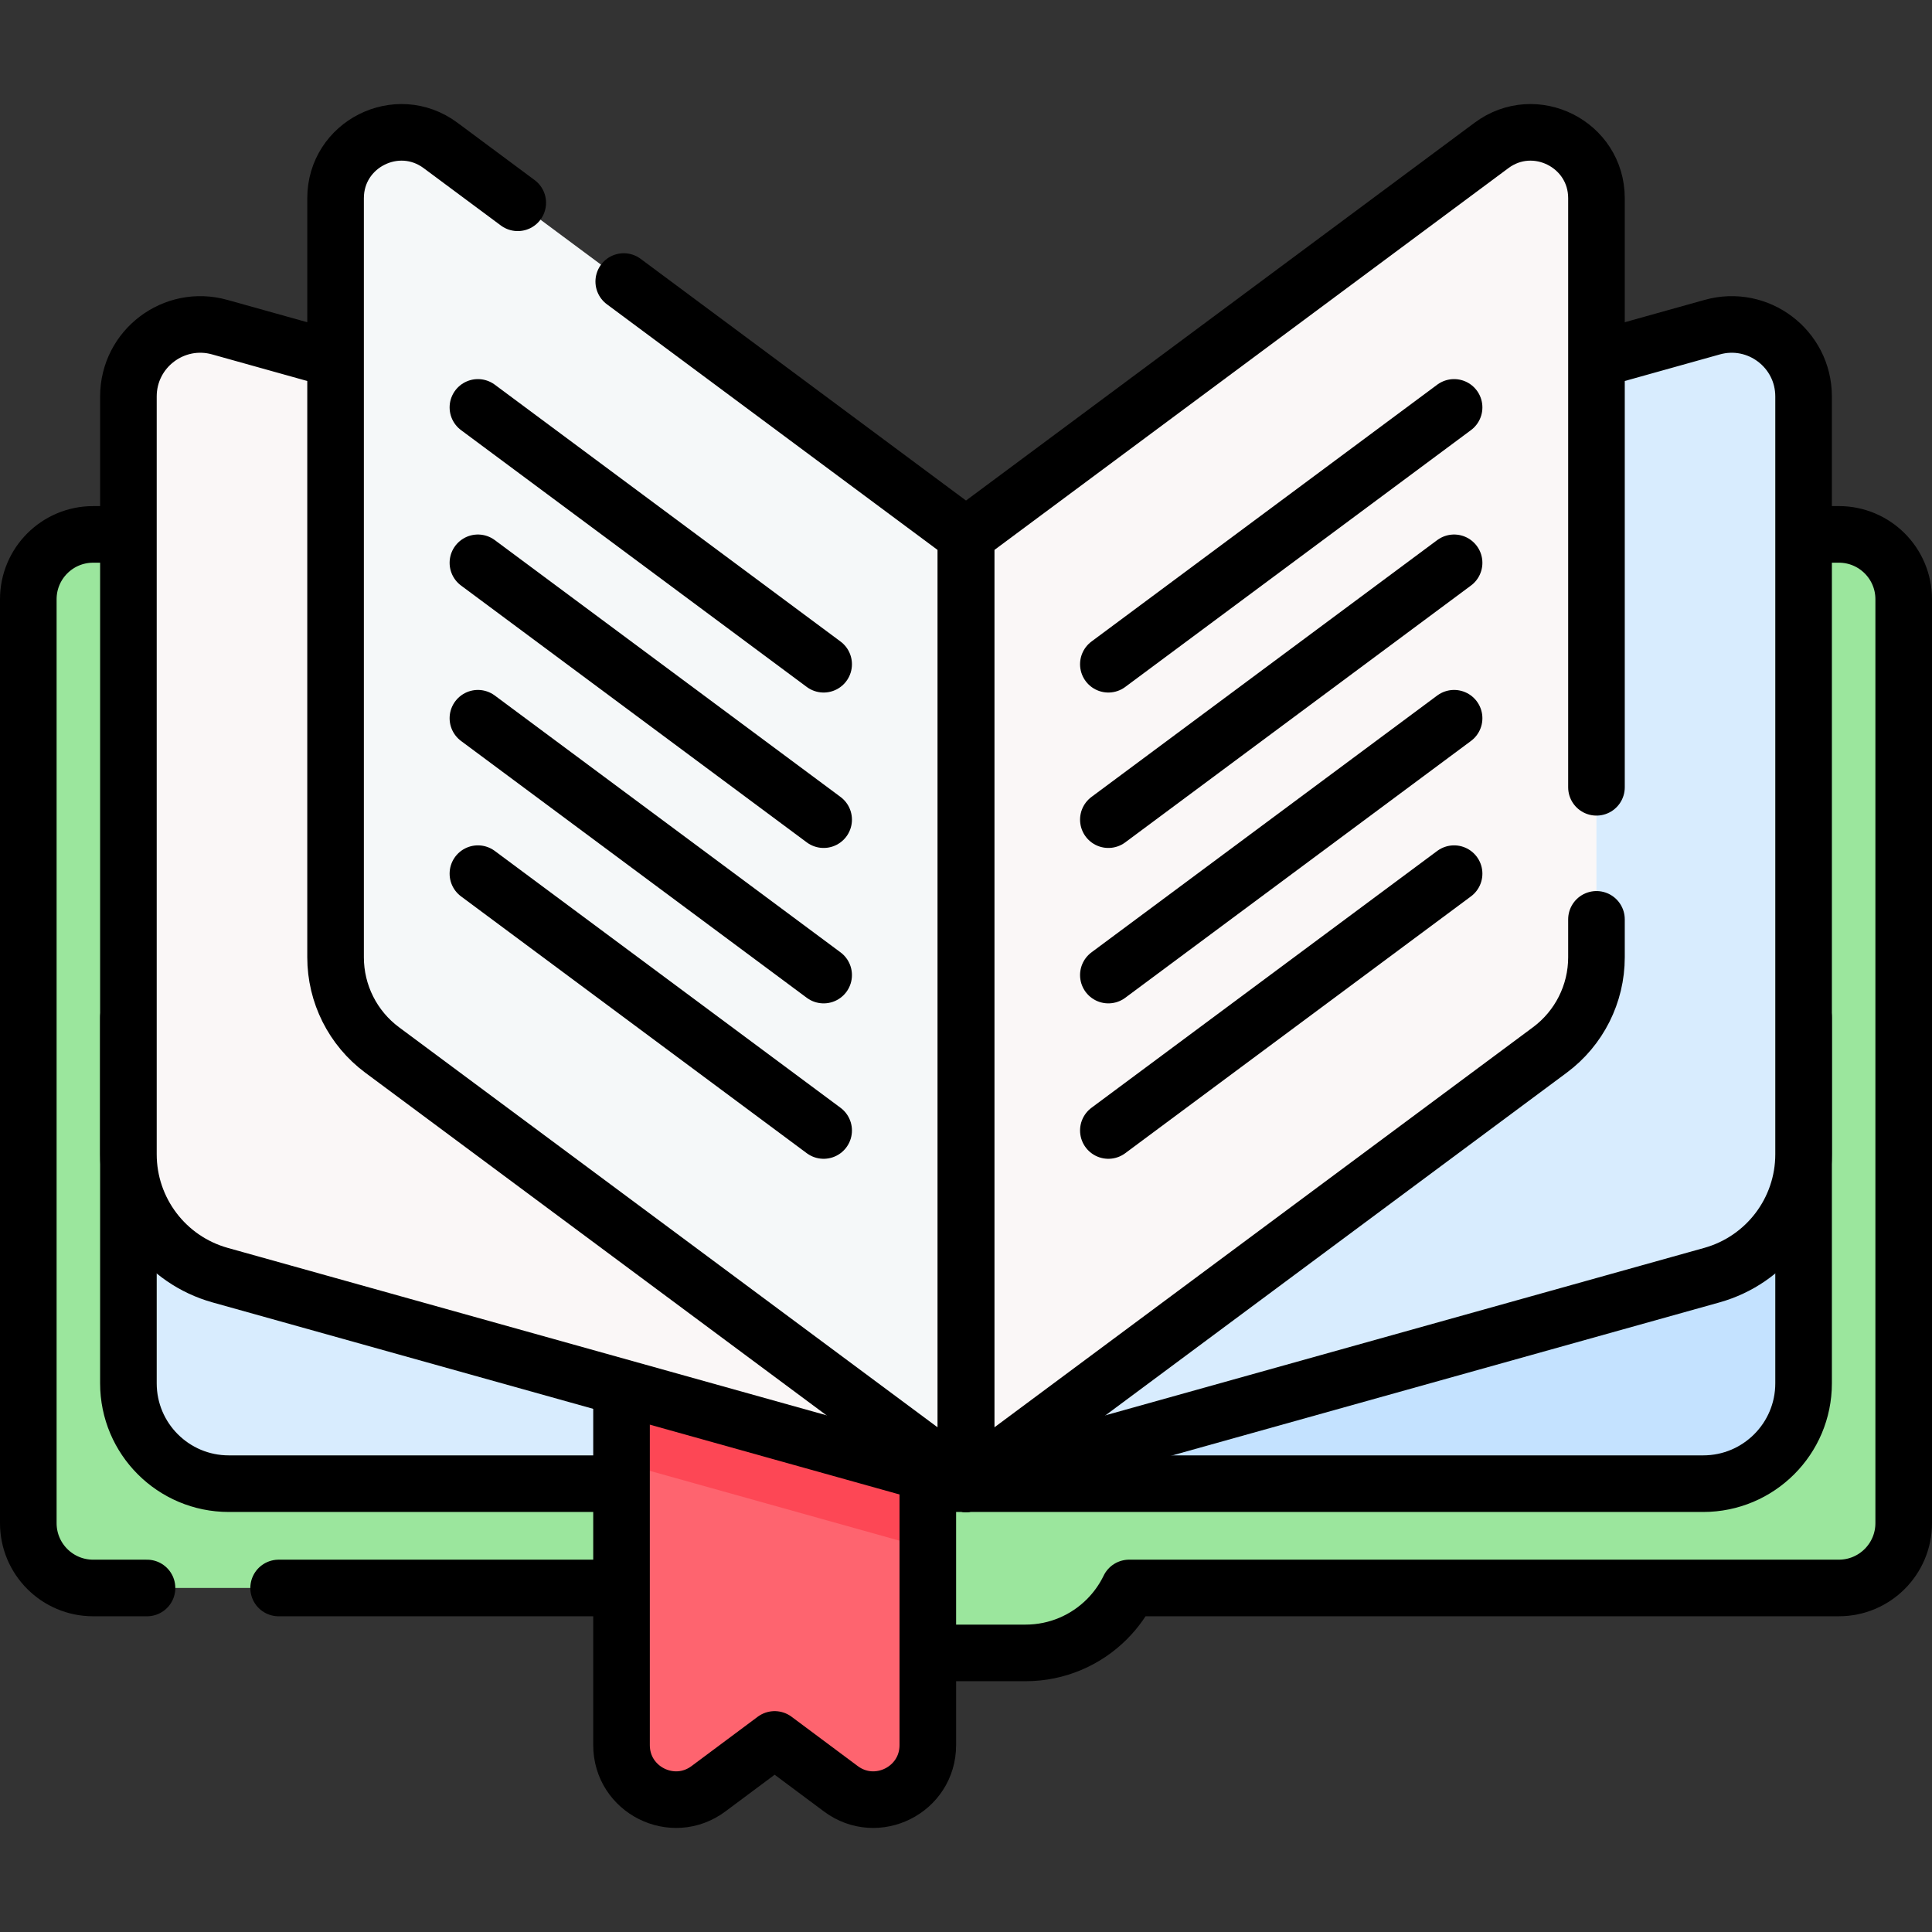 <?xml version="1.0" encoding="UTF-8" standalone="no"?>
<!DOCTYPE svg PUBLIC "-//W3C//DTD SVG 1.1//EN" "http://www.w3.org/Graphics/SVG/1.1/DTD/svg11.dtd">
<svg width="100%" height="100%" viewBox="0 0 512 512" version="1.1" xmlns="http://www.w3.org/2000/svg" xmlns:xlink="http://www.w3.org/1999/xlink" xml:space="preserve" xmlns:serif="http://www.serif.com/" style="fill-rule:evenodd;clip-rule:evenodd;stroke-linecap:round;stroke-linejoin:round;stroke-miterlimit:10;">
    <rect x="0" y="0" width="512" height="512" fill="#333333" stroke="none"/>
    <g>
        <path d="M504.5,158.808L504.5,403.638C504.5,413.138 496.81,420.828 487.31,420.828L299.23,420.828C297.74,423.908 295.74,426.708 293.34,429.108C287.82,434.628 280.2,438.038 271.78,438.038L240.22,438.038C228.14,438.038 217.7,431.018 212.77,420.828L24.69,420.828C15.19,420.828 7.5,413.138 7.5,403.638L7.5,158.808C7.5,149.308 15.19,141.618 24.69,141.618L487.31,141.618C496.81,141.618 504.5,149.308 504.5,158.808Z" style="fill:rgb(155,230,157);fill-rule:nonzero;"/>
        <path d="M164.71,420.831L73.84,420.831" style="fill:none;fill-rule:nonzero;stroke:black;stroke-width:15px;"/>
        <path d="M34.03,141.621L24.69,141.621C15.19,141.621 7.5,149.311 7.5,158.811L7.5,403.641C7.5,413.141 15.19,420.831 24.69,420.831L38.96,420.831" style="fill:none;fill-rule:nonzero;stroke:black;stroke-width:15px;"/>
        <path d="M477.97,141.618L487.31,141.618C496.81,141.618 504.5,149.308 504.5,158.808L504.5,403.638C504.5,413.138 496.81,420.828 487.31,420.828L299.23,420.828C297.74,423.908 295.74,426.708 293.34,429.108C287.82,434.628 280.2,438.038 271.78,438.038L245.88,438.038" style="fill:none;fill-rule:nonzero;stroke:black;stroke-width:15px;"/>
        <path d="M477.97,269.638L477.97,366.588C477.97,381.278 466.06,393.188 451.37,393.188L256,393.188L256,269.638L477.97,269.638Z" style="fill:rgb(196,226,255);fill-rule:nonzero;"/>
        <path d="M256,269.638L256,393.188L60.63,393.188C45.94,393.188 34.03,381.278 34.03,366.588L34.03,269.638L256,269.638Z" style="fill:rgb(216,236,254);fill-rule:nonzero;"/>
        <path d="M477.97,269.638L477.97,366.588C477.97,381.278 466.06,393.188 451.37,393.188L245.88,393.188" style="fill:none;fill-rule:nonzero;stroke:black;stroke-width:15px;"/>
        <path d="M34.03,269.638L34.03,366.588C34.03,381.278 45.94,393.188 60.63,393.188L164.71,393.188" style="fill:none;fill-rule:nonzero;stroke:black;stroke-width:15px;"/>
        <path d="M245.878,381.386L245.878,462.481C245.878,474.342 232.364,481.131 222.849,474.046L205.298,460.966L187.738,474.046C178.223,481.131 164.709,474.342 164.709,462.481L164.709,359.668L245.878,381.386Z" style="fill:rgb(254,100,111);fill-rule:nonzero;"/>
        <path d="M245.878,381.386L245.878,410.391L164.709,387.695L164.709,359.668L245.878,381.386Z" style="fill:rgb(253,71,85);fill-rule:nonzero;"/>
        <path d="M245.88,390.358L245.88,462.478C245.88,474.338 232.35,481.128 222.84,474.048L205.29,460.968L187.74,474.048C178.23,481.128 164.71,474.338 164.71,462.478L164.71,367.668" style="fill:none;fill-rule:nonzero;stroke:black;stroke-width:15px;"/>
        <path d="M58.231,86.701L256.001,141.991L256.001,393.19L58.338,337.93C43.967,333.912 34.03,320.816 34.03,305.894L34.03,105.064C34.03,92.441 46.074,83.302 58.231,86.701Z" style="fill:rgb(250,247,247);fill-rule:nonzero;"/>
        <path d="M453.77,86.701L256,141.991L256,393.19L453.662,337.93C468.033,333.912 477.97,320.816 477.97,305.894L477.97,105.064C477.971,92.441 465.927,83.302 453.77,86.701Z" style="fill:rgb(216,236,254);fill-rule:nonzero;"/>
        <path d="M256,393.188L58.34,337.928C43.97,333.908 34.03,320.818 34.03,305.898L34.03,105.068C34.03,92.438 46.07,83.298 58.23,86.698L88.93,95.278" style="fill:none;fill-rule:nonzero;stroke:black;stroke-width:15px;"/>
        <path d="M256,393.188L453.66,337.928C468.03,333.908 477.97,320.818 477.97,305.898L477.97,105.068C477.97,92.438 465.93,83.298 453.77,86.698L423.08,95.278" style="fill:none;fill-rule:nonzero;stroke:black;stroke-width:15px;"/>
        <path d="M116.746,38.545L256.001,141.992L256.001,393.19L101.27,278.247C93.504,272.478 88.926,263.375 88.926,253.701L88.926,52.534C88.926,38.21 105.247,30.003 116.746,38.545Z" style="fill:rgb(245,248,249);fill-rule:nonzero;"/>
        <path d="M395.256,38.545L256.001,141.991L256.001,393.19L410.732,278.247C418.498,272.478 423.076,263.375 423.076,253.701L423.076,52.534C423.075,38.21 406.754,30.003 395.256,38.545Z" style="fill:rgb(250,247,247);fill-rule:nonzero;"/>
        <path d="M165.3,74.611L256,141.991L256,393.191L101.27,278.251C93.5,272.481 88.93,263.371 88.93,253.701L88.93,52.531C88.93,38.211 105.25,30.001 116.75,38.541L137.21,53.741" style="fill:none;fill-rule:nonzero;stroke:black;stroke-width:15px;"/>
        <path d="M423.08,243.641L423.08,253.701C423.08,263.371 418.5,272.481 410.73,278.251L256,393.191L256,141.991L395.26,38.541C406.75,30.001 423.08,38.211 423.08,52.531L423.08,208.641" style="fill:none;fill-rule:nonzero;stroke:black;stroke-width:15px;"/>
        <g>
            <path d="M218.275,176.029L126.652,107.966" style="fill:none;fill-rule:nonzero;stroke:black;stroke-width:15px;"/>
            <path d="M218.275,217.216L126.652,149.153" style="fill:none;fill-rule:nonzero;stroke:black;stroke-width:15px;"/>
            <path d="M218.275,299.591L126.652,231.529" style="fill:none;fill-rule:nonzero;stroke:black;stroke-width:15px;"/>
            <path d="M218.275,258.404L126.652,190.341" style="fill:none;fill-rule:nonzero;stroke:black;stroke-width:15px;"/>
        </g>
        <g>
            <path d="M293.726,176.029L385.35,107.966" style="fill:none;fill-rule:nonzero;stroke:black;stroke-width:15px;"/>
            <path d="M293.726,217.216L385.35,149.153" style="fill:none;fill-rule:nonzero;stroke:black;stroke-width:15px;"/>
            <path d="M293.726,299.591L385.35,231.529" style="fill:none;fill-rule:nonzero;stroke:black;stroke-width:15px;"/>
            <path d="M293.726,258.404L385.35,190.341" style="fill:none;fill-rule:nonzero;stroke:black;stroke-width:15px;"/>
        </g>
    </g>
</svg>
